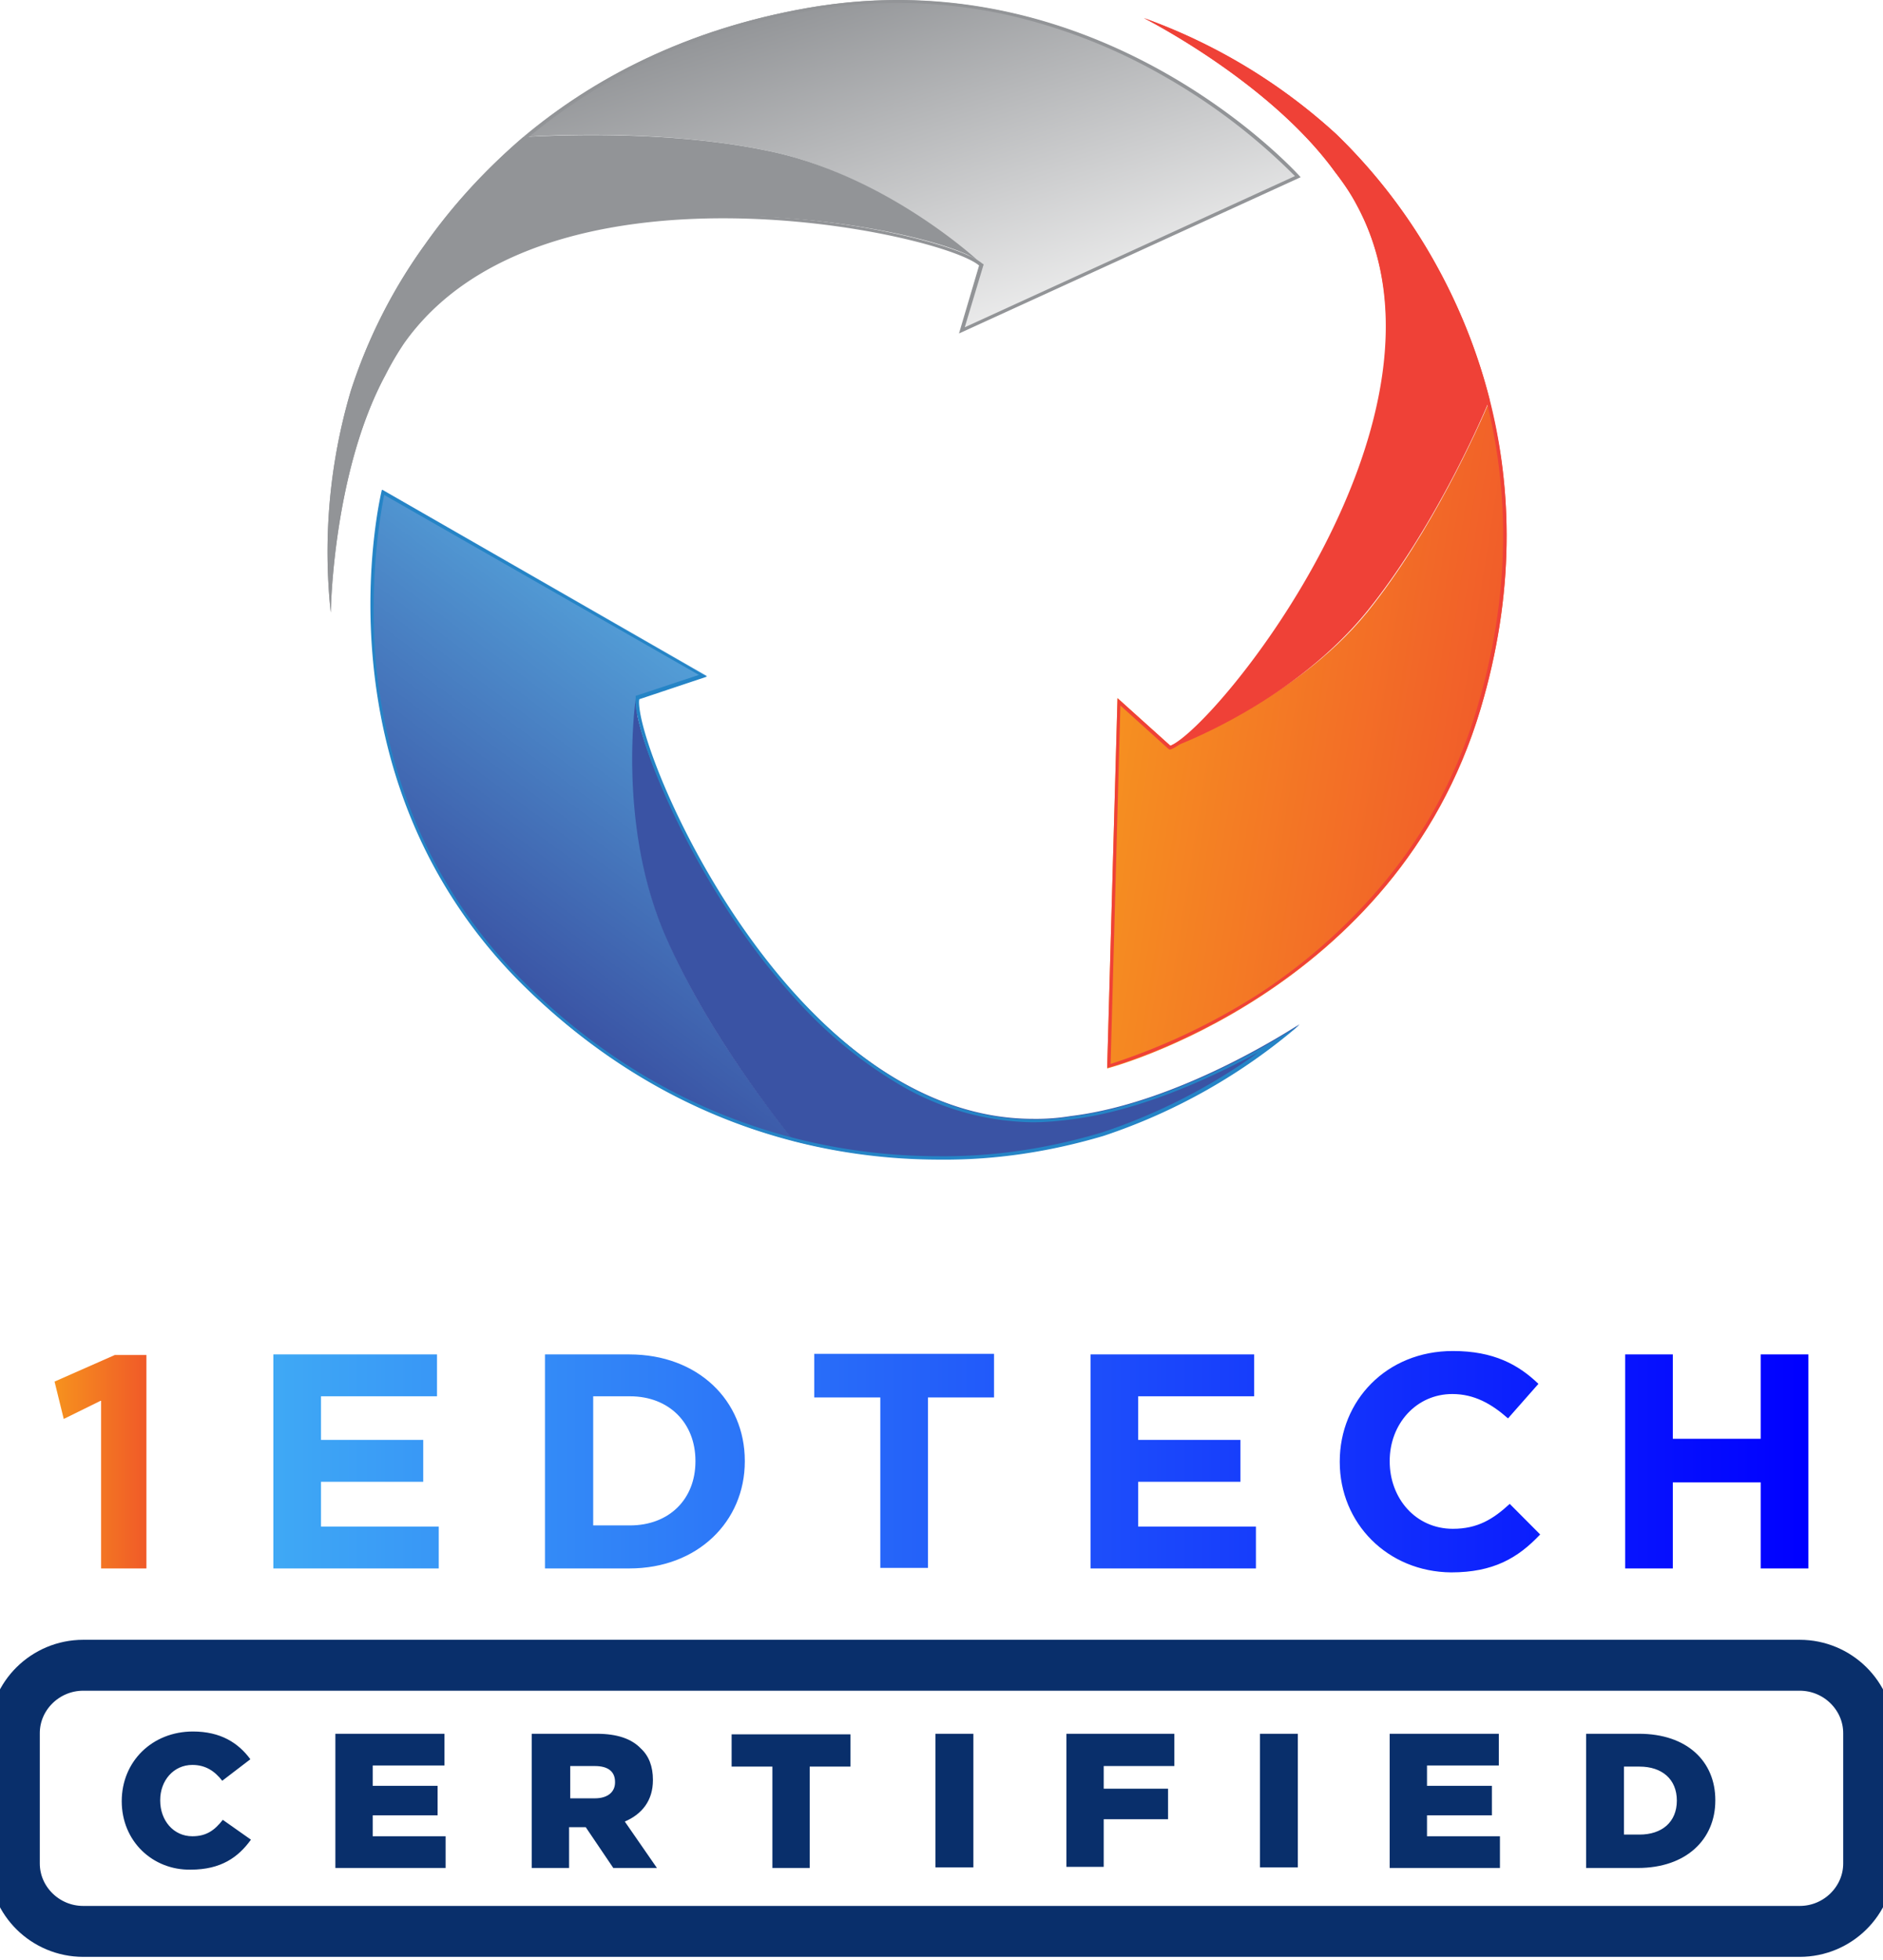 <svg width="74" height="77" fill="none" xmlns="http://www.w3.org/2000/svg"><g clip-path="url(#clip0_402_5110)"><path d="M3.272 65.412h67.455c1.49 0 2.709 1.201 2.709 2.67v5.115c0 1.468-1.22 2.669-2.709 2.669H3.272c-1.49 0-2.708-1.201-2.708-2.67v-5.115c0-1.468 1.219-2.669 2.708-2.669z" stroke="#092F6B" stroke-width="2" stroke-miterlimit="10"/><path d="M4.784 70.75c0-1.557 1.196-2.736 2.799-2.736 1.083 0 1.782.445 2.256 1.09l-1.105.845c-.294-.378-.655-.622-1.174-.622-.745 0-1.264.622-1.264 1.379v.022c0 .778.52 1.401 1.264 1.401.564 0 .88-.245 1.196-.645l1.106.779c-.497.689-1.174 1.178-2.37 1.178-1.49.023-2.708-1.112-2.708-2.69zm8.396-2.647h4.287v1.246h-2.82v.8h2.55v1.157h-2.55v.823h2.865v1.246H13.18v-5.272zm7.74 0h2.528c.812 0 1.376.2 1.737.579.316.289.474.711.474 1.223v.022c0 .8-.428 1.335-1.105 1.624l1.263 1.824h-1.715l-1.083-1.602h-.655v1.602h-1.466v-5.272h.022zm2.46 2.536c.496 0 .79-.245.79-.623v-.022c0-.423-.294-.623-.79-.623h-.97v1.268h.97zm6.974-1.246h-1.602v-1.267h4.671v1.267h-1.602v3.982h-1.467v-3.982zm6.409-1.29h1.49v5.25h-1.49v-5.25zm5.123 0h4.265v1.268h-2.776v.89h2.528v1.2h-2.528v1.87h-1.467v-5.228h-.022zm7.628 0h1.49v5.25h-1.49v-5.25zm5.1 0h4.288v1.246H56.08v.8h2.55v1.157h-2.55v.823h2.866v1.246h-4.333v-5.272zm7.741 0h2.053c1.896 0 3.002 1.09 3.002 2.603v.022c0 1.512-1.129 2.647-3.047 2.647h-2.031v-5.272h.023zm2.076 3.96c.88 0 1.467-.49 1.467-1.335s-.587-1.335-1.467-1.335h-.61v2.67h.61z" fill="#092F6B"/><path d="M25.118 27.446l2.663-.89L15.03 19.24s-2.8 11.209 5.55 19.46c3.43 3.38 7.154 5.227 10.63 6.117-.767-.957-3.52-4.449-5.078-8.14-1.873-4.316-1.015-9.231-1.015-9.231z" fill="url(#paint0_linear_402_5110)"/><path d="M42.089 43.838a8.396 8.396 0 01-1.49.111c-9.546 0-15.82-14.546-15.616-16.503 0 0-.723 4.893 1.128 9.23 1.58 3.692 4.31 7.184 5.078 8.14a23.61 23.61 0 005.732.712c2.189.023 4.355-.311 6.454-.934a22.91 22.91 0 007.696-4.36c0-.021-4.581 3.07-8.982 3.604z" fill="#3A53A4"/><path d="M38.5 10.409l-.79 2.669 13.383-6.116S43.375-1.713 31.73.312c-4.784.845-8.44 2.78-11.17 5.07 1.218-.089 5.709-.289 9.68.556 4.672.98 8.26 4.471 8.26 4.471z" fill="url(#paint1_linear_402_5110)"/><path d="M15.143 14.724c.225-.445.473-.867.744-1.268 5.484-7.718 21.101-4.47 22.59-3.18 0 0-3.587-3.359-8.236-4.337-3.973-.846-8.44-.623-9.682-.557-1.445 1.246-2.753 2.647-3.86 4.226a20.597 20.597 0 00-2.91 5.739 22.311 22.311 0 00-.79 8.718s.067-5.471 2.144-9.341z" fill="#929497"/><path d="M50.89 6.917l-12.976 5.939.722-2.402.022-.067-.067-.045c-.993-.845-7.425-2.424-13.406-1.69-1.828.2-3.61.69-5.28 1.446a10.172 10.172 0 00-4.085 3.314c-.316.378-.565.822-.79 1.267-1.31 2.425-1.828 5.516-2.031 7.473a21.45 21.45 0 01.902-6.76 20.71 20.71 0 012.889-5.717c2.46-3.447 7.041-7.851 14.985-9.252 2.618-.467 5.281-.4 7.876.178a22.197 22.197 0 016.071 2.38 23.942 23.942 0 015.168 3.936zm.226.045S43.398-1.735 31.753.312C24.215 1.623 19.476 5.693 16.7 9.607a20.597 20.597 0 00-2.911 5.739 22.311 22.311 0 00-.79 8.718s.067-5.471 2.144-9.319c.225-.445.473-.867.744-1.268 5.484-7.717 21.101-4.337 22.59-3.047l-.79 2.67 13.429-6.14z" fill="#929497"/><path d="M15.098 19.44l12.367 7.072-2.415.8-.068.023v.089c-.135 1.268 2.235 7.384 6.274 11.81a17.386 17.386 0 004.22 3.447 10.573 10.573 0 005.1 1.402c.497 0 1.016-.045 1.513-.112 2.753-.333 5.62-1.69 7.38-2.646a22.682 22.682 0 01-6.162 3.158c-2.076.623-4.242.956-6.409.934-4.265 0-10.562-1.179-16.271-6.806a19.462 19.462 0 01-4.356-6.472 21.442 21.442 0 01-1.512-6.272c-.158-2.135-.068-4.315.339-6.428zm-.09-.201s-2.8 11.21 5.551 19.461c5.416 5.338 11.51 6.85 16.362 6.85 2.189.023 4.355-.31 6.454-.934a22.91 22.91 0 007.696-4.359s-4.581 3.07-8.982 3.603a8.396 8.396 0 01-1.49.111c-9.546 0-15.684-14.545-15.481-16.503l2.663-.89-12.774-7.34z" fill="url(#paint2_linear_402_5110)"/><path d="M45.993 29.292l-2.076-1.868-.406 14.546S54.84 39.034 58.18 27.869c1.377-4.604 1.241-8.675.36-12.122-.473 1.112-2.278 5.16-4.806 8.296-2.956 3.625-7.74 5.249-7.74 5.249z" fill="url(#paint3_linear_402_5110)"/><path d="M52.47 6.761c.294.379.587.801.813 1.224 4.58 8.274-5.349 20.595-7.177 21.352 0 0 4.649-1.669 7.628-5.338 2.528-3.136 4.333-7.162 4.807-8.296a22.367 22.367 0 00-2.099-5.294 21.831 21.831 0 00-3.927-5.138 22.394 22.394 0 00-7.56-4.56s4.942 2.492 7.515 6.05z" fill="#EF4137"/><path d="M43.646 41.792l.384-14.08 1.873 1.691.068.045.067-.023c1.196-.489 5.507-5.47 7.515-11.076.632-1.69.993-3.492 1.061-5.293a9.989 9.989 0 00-1.196-5.094 9.259 9.259 0 00-.835-1.245c-1.625-2.224-4.198-4.07-5.89-5.116 2.099.979 4.04 2.247 5.732 3.804a21.065 21.065 0 013.904 5.093c2.054 3.692 3.995 9.697 1.715 17.326a19.19 19.19 0 01-3.678 6.873 22.288 22.288 0 01-4.852 4.315 25.281 25.281 0 01-5.868 2.78zm-.135.155s11.329-2.935 14.669-14.1c2.166-7.251.587-13.234-1.738-17.438a21.831 21.831 0 00-3.927-5.138 22.394 22.394 0 00-7.56-4.56s4.942 2.492 7.515 6.05c.294.379.587.801.813 1.224 4.558 8.274-5.462 20.55-7.29 21.307l-2.076-1.868-.406 14.523z" fill="#EF4137"/><path d="M3.95 55.025l-1.445.712-.361-1.468 2.37-1.045h1.24v8.385H3.973v-6.584H3.95z" fill="url(#paint4_linear_402_5110)"/><path d="M10.742 53.202h6.432v1.645h-4.559v1.713h4.017v1.646h-4.017v1.757h4.627v1.646h-6.5v-8.407zm10.675 0h3.317c2.686 0 4.536 1.801 4.536 4.181v.022c0 2.358-1.85 4.204-4.536 4.204h-3.317v-8.407zm3.34 6.717c1.534 0 2.573-1.024 2.573-2.514v-.022c0-1.49-1.039-2.536-2.573-2.536h-1.445v5.072h1.445zm9.84-5.027H32v-1.713h7.064v1.713h-2.596v6.695h-1.873v-6.695zm8.26-1.69h6.431v1.645H44.73v1.713h4.017v1.646H44.73v1.757h4.627v1.646h-6.5v-8.407zm9.794 4.225v-.022c0-2.38 1.828-4.337 4.446-4.337 1.602 0 2.572.534 3.362 1.29l-1.196 1.357c-.654-.578-1.331-.957-2.189-.957-1.422 0-2.46 1.18-2.46 2.625v.022c0 1.446 1.016 2.647 2.483 2.647.97 0 1.58-.378 2.234-.979l1.196 1.201c-.88.934-1.85 1.49-3.498 1.49-2.505-.022-4.378-1.934-4.378-4.337zm11.216-4.225h1.873v3.314h3.453v-3.314h1.873v8.407h-1.873v-3.38H65.74v3.38h-1.873v-8.407z" fill="url(#paint5_linear_402_5110)"/></g><defs><linearGradient id="paint0_linear_402_5110" x1="28.212" y1="25.368" x2="18.858" y2="37.95" gradientUnits="userSpaceOnUse"><stop stop-color="#55A4DB"/><stop offset="1" stop-color="#3A53A4"/></linearGradient><linearGradient id="paint1_linear_402_5110" x1="38.47" y1="14.099" x2="33.686" y2="-.776" gradientUnits="userSpaceOnUse"><stop stop-color="#F2F2F2"/><stop offset="1" stop-color="#929497"/></linearGradient><linearGradient id="paint2_linear_402_5110" x1="14.082" y1="31.764" x2="51.43" y2="33.85" gradientUnits="userSpaceOnUse"><stop stop-color="#2584C6"/><stop offset="1" stop-color="#2584C6"/></linearGradient><linearGradient id="paint3_linear_402_5110" x1="43.07" y1="27.602" x2="58.682" y2="30.083" gradientUnits="userSpaceOnUse"><stop stop-color="#F69320"/><stop offset="1" stop-color="#F15B2A"/></linearGradient><linearGradient id="paint4_linear_402_5110" x1="2.141" y1="57.398" x2="5.741" y2="57.398" gradientUnits="userSpaceOnUse"><stop stop-color="#F6921E"/><stop offset="1" stop-color="#F05A28"/></linearGradient><linearGradient id="paint5_linear_402_5110" x1="10.657" y1="57.394" x2="70.978" y2="57.394" gradientUnits="userSpaceOnUse"><stop stop-color="#3FA9F5"/><stop offset="1" stop-color="#00F"/></linearGradient><clipPath id="clip0_402_5110"><path fill="#fff" d="M0 0h74v77H0z"/></clipPath></defs></svg>